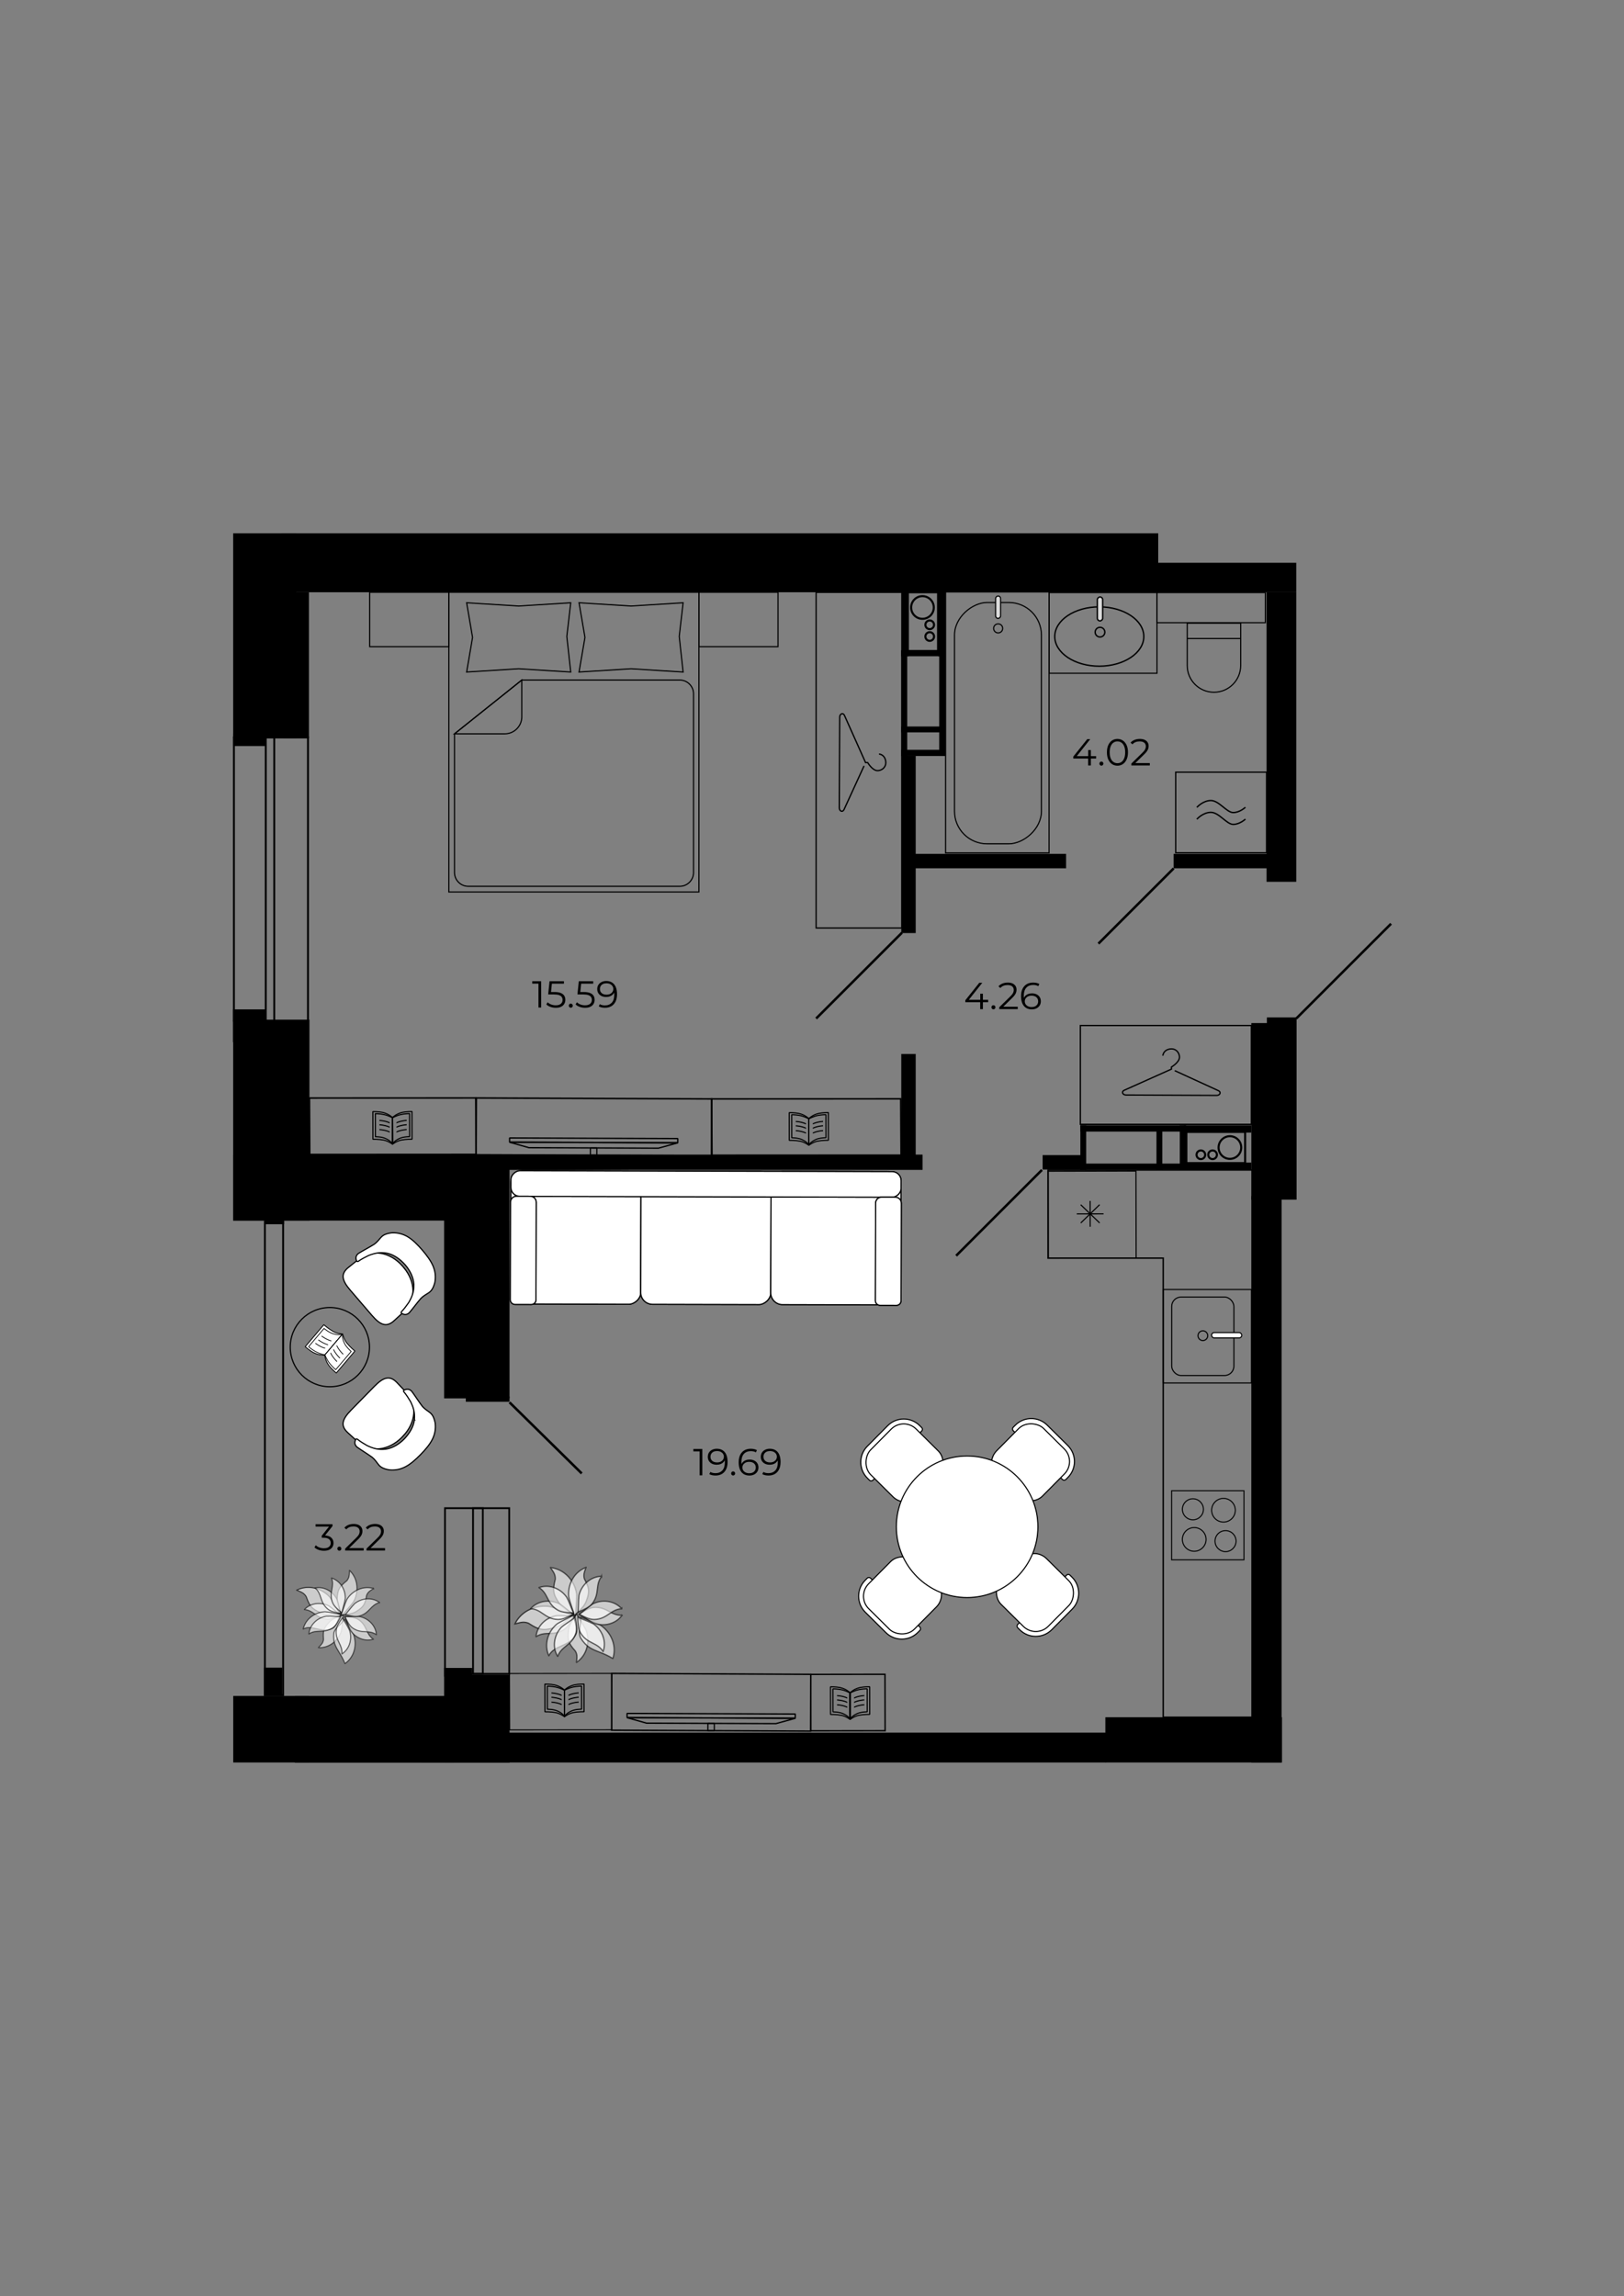 <?xml version="1.0" encoding="UTF-8"?>
<svg xmlns="http://www.w3.org/2000/svg" id="Layer_1" data-name="Layer 1" viewBox="0 0 2834.65 4008.19">
  <rect x="0" y="0" width="2834.65" height="4008.19" fill="#808080" stroke="none"/>
  <defs>
    <style>
      .cls-1 {
        stroke-width: 2.16px;
      }

      .cls-1, .cls-2, .cls-3, .cls-4, .cls-5, .cls-6, .cls-7, .cls-8, .cls-9, .cls-10, .cls-11, .cls-12, .cls-13, .cls-14, .cls-15, .cls-16, .cls-17, .cls-18, .cls-19, .cls-20, .cls-21, .cls-22, .cls-23, .cls-24, .cls-25, .cls-26, .cls-27, .cls-28, .cls-29, .cls-30, .cls-31, .cls-32, .cls-33, .cls-34, .cls-35, .cls-36, .cls-37 {
        stroke: #000;
      }

      .cls-1, .cls-2, .cls-4, .cls-5, .cls-7, .cls-8, .cls-9, .cls-10, .cls-11, .cls-12, .cls-15, .cls-16, .cls-17, .cls-18, .cls-21, .cls-22, .cls-25, .cls-26, .cls-28, .cls-29, .cls-30, .cls-31, .cls-33, .cls-34, .cls-35, .cls-36 {
        stroke-miterlimit: 10;
      }

      .cls-1, .cls-3, .cls-4, .cls-6, .cls-7, .cls-9, .cls-10, .cls-12, .cls-13, .cls-14, .cls-15, .cls-17, .cls-20, .cls-21, .cls-22, .cls-23, .cls-24, .cls-38, .cls-29, .cls-30, .cls-31, .cls-32, .cls-34, .cls-35, .cls-36, .cls-37 {
        fill: none;
      }

      .cls-2, .cls-5, .cls-8, .cls-11, .cls-18, .cls-19, .cls-26, .cls-27, .cls-28, .cls-33 {
        fill: #fff;
      }

      .cls-2, .cls-11 {
        stroke-width: 2.21px;
      }

      .cls-2, .cls-39, .cls-33 {
        opacity: .6;
      }

      .cls-2, .cls-33 {
        isolation: isolate;
      }

      .cls-3 {
        stroke-width: 2.31px;
      }

      .cls-3, .cls-13, .cls-14, .cls-19, .cls-23, .cls-27, .cls-32, .cls-37 {
        stroke-linejoin: bevel;
      }

      .cls-4 {
        stroke-width: 4.29px;
      }

      .cls-5, .cls-37 {
        stroke-width: 2.08px;
      }

      .cls-6 {
        stroke-width: 2.68px;
      }

      .cls-6, .cls-20, .cls-24 {
        stroke-miterlimit: 10;
      }

      .cls-7 {
        stroke-width: 1.77px;
      }

      .cls-8, .cls-15 {
        stroke-width: 1.89px;
      }

      .cls-9 {
        stroke-width: 2.28px;
      }

      .cls-10 {
        stroke-width: 2.41px;
      }

      .cls-12 {
        stroke-width: 1.99px;
      }

      .cls-13 {
        stroke-width: 2.31px;
      }

      .cls-14 {
        stroke-width: 1.96px;
      }

      .cls-16, .cls-25 {
        fill: #dadada;
      }

      .cls-16, .cls-36 {
        stroke-width: 1.98px;
      }

      .cls-17 {
        stroke-width: 4.32px;
      }

      .cls-18 {
        stroke-width: 1.92px;
      }

      .cls-19 {
        stroke-width: 1.51px;
      }

      .cls-20 {
        stroke-width: 2.39px;
      }

      .cls-21 {
        stroke-width: 1.97px;
      }

      .cls-22 {
        stroke-width: 2.18px;
      }

      .cls-23 {
        stroke-width: 2.1px;
      }

      .cls-24 {
        stroke-width: 2.47px;
      }

      .cls-25, .cls-30 {
        stroke-width: 2.41px;
      }

      .cls-26 {
        stroke-width: 2.04px;
      }

      .cls-27 {
        stroke-width: 1.32px;
      }

      .cls-28, .cls-33 {
        stroke-width: 1.87px;
      }

      .cls-29 {
        stroke-width: 1.93px;
      }

      .cls-31 {
        stroke-width: 2.46px;
      }

      .cls-32 {
        stroke-width: 1.7px;
      }

      .cls-34 {
        stroke-width: 2px;
      }

      .cls-35 {
        stroke-width: 3.62px;
      }
    </style>
  </defs>
  <rect x="1929.39" y="2997.83" width="308.29" height="78.99"></rect>
  <rect x="2069.54" y="1900.68" width="308.29" height="78.99" transform="translate(283.51 4163.86) rotate(-90)"></rect>
  <rect x="735.11" y="3024.72" width="1195.12" height="52.11"></rect>
  <rect x="407.11" y="2960.7" width="132.25" height="116.12"></rect>
  <rect x="775.18" y="2923.57" width="114.2" height="153.63"></rect>
  <rect x="775.18" y="2015.62" width="114.2" height="425.56"></rect>
  <rect x="514.52" y="2960.7" width="277.56" height="116.5"></rect>
  <rect x="2184.19" y="2088.05" width="52.85" height="988.77"></rect>
  <rect x="873.95" y="2015.62" width="736.39" height="26.69"></rect>
  <rect x="406.98" y="930.98" width="110.1" height="357.96"></rect>
  <rect x="494.29" y="1033.92" width="44.94" height="255.03"></rect>
  <rect x="491.22" y="930.98" width="1530.42" height="102.93"></rect>
  <rect x="1989.89" y="982.45" width="272.69" height="51.47"></rect>
  <rect x="2210.73" y="1033.92" width="51.85" height="505.46"></rect>
  <rect x="1574.32" y="1490.63" width="286.52" height="25.16"></rect>
  <rect x="2048.52" y="1490.63" width="171.3" height="25.16"></rect>
  <rect x="1819.87" y="2016.52" width="68.11" height="25.16"></rect>
  <rect x="1431.01" y="1461.54" width="309.47" height="25.16" transform="translate(111.63 3059.86) rotate(-90)"></rect>
  <rect x="1495.87" y="1917.26" width="179.75" height="25.16" transform="translate(-344.1 3515.58) rotate(-90)"></rect>
  <g>
    <rect x="2059.28" y="1964.35" width="10.75" height="77.33" transform="translate(4129.31 4006.03) rotate(180)"></rect>
    <rect x="1885.55" y="1964.35" width="184.48" height="11.14" transform="translate(3955.58 3939.84) rotate(180)"></rect>
    <rect x="2018.57" y="1971.14" width="10.24" height="70.54" transform="translate(4047.38 4012.82) rotate(180)"></rect>
    <rect x="1885.55" y="2031.31" width="184.48" height="10.37" transform="translate(3955.58 4072.99) rotate(180)"></rect>
    <rect x="1885.74" y="1964.35" width="10.18" height="77.33" transform="translate(3781.66 4006.03) rotate(180)"></rect>
  </g>
  <g>
    <rect x="1606.45" y="1275.7" width="10.75" height="77.33" transform="translate(297.47 2926.19) rotate(-90)"></rect>
    <rect x="1552.68" y="1221.93" width="184.48" height="11.14" transform="translate(417.43 2872.42) rotate(-90)"></rect>
    <rect x="1603.32" y="1238.13" width="10.24" height="70.54" transform="translate(335.04 2881.83) rotate(-90)"></rect>
    <rect x="1486.11" y="1222.31" width="184.48" height="10.37" transform="translate(350.85 2805.85) rotate(-90)"></rect>
    <rect x="1606.74" y="1101.87" width="10.18" height="77.33" transform="translate(471.29 2752.37) rotate(-90)"></rect>
  </g>
  <g>
    <rect class="cls-35" x="2070.74" y="1976" width="102.61" height="54.54" transform="translate(4244.09 4006.53) rotate(180)"></rect>
    <circle class="cls-35" cx="2116.53" cy="2015.92" r="7.55"></circle>
    <circle class="cls-35" cx="2096.07" cy="2015.92" r="7.55"></circle>
    <circle class="cls-35" cx="2146.77" cy="2003.27" r="19.77"></circle>
  </g>
  <g>
    <rect class="cls-35" x="1558.83" y="1057.95" width="102.61" height="54.54" transform="translate(2695.36 -524.91) rotate(90)"></rect>
    <circle class="cls-35" cx="1622.79" cy="1090.73" r="7.55"></circle>
    <circle class="cls-35" cx="1622.79" cy="1111.19" r="7.55"></circle>
    <circle class="cls-35" cx="1610.13" cy="1060.5" r="19.77"></circle>
  </g>
  <rect x="2066.7" y="1964.35" width="117.48" height="12.86"></rect>
  <rect x="2066.7" y="2029.52" width="117.48" height="12.86"></rect>
  <rect x="1637.39" y="1032.12" width="13.09" height="113.5"></rect>
  <rect x="1573.37" y="1032.12" width="13.09" height="113.5"></rect>
  <rect x="406.98" y="2015.62" width="378.83" height="115.22"></rect>
  <rect x="406.98" y="1780.05" width="133.15" height="350.79"></rect>
  <rect x="406.72" y="1762.11" width="56.08" height="21.76"></rect>
  <rect x="406.98" y="1280.6" width="55.82" height="21.76"></rect>
  <rect x="460.75" y="2911.28" width="32.01" height="49.42"></rect>
  <rect x="462.61" y="2130.84" width="33.22" height="6.33"></rect>
  <rect x="775.18" y="2911.76" width="48.93" height="15.27"></rect>
  <rect x="2211.31" y="1776.15" width="51.87" height="23.04"></rect>
  <g>
    <path d="m409.93,1288.96h126s0,527.1,0,527.1h-126v-527.1m-3.3-3.3v533.7s132.6,0,132.6,0v-533.7s-132.6,0-132.6,0h0Z"></path>
    <path d="m477.03,1288.96v526.52h-11.5v-526.52h11.5m3.3-3.3h-18.11v533.12s18.11,0,18.11,0v-533.12h0Z"></path>
  </g>
  <path d="m492.57,2134.1v823.34h-28.55v-823.34h28.55m3.26-3.26h-35.08v829.86s35.08,0,35.08,0v-829.86h0Z"></path>
  <g>
    <path d="m887.3,2634.41v286.06s-109.02,0-109.02,0v-286.06s109.02,0,109.02,0m3.1-3.1h-115.22s0,292.26,0,292.26h115.22s0-292.26,0-292.26h0Z"></path>
    <path d="m841.18,2634.42v286.04s-13.95,0-13.95,0v-286.04s13.95,0,13.95,0m3.11-3.11h-20.18v292.26s20.18,0,20.18,0v-292.26h0Z"></path>
  </g>
  <line class="cls-17" x1="1015.37" y1="2572.21" x2="889.33" y2="2448.12"></line>
  <line class="cls-4" x1="2428.03" y1="1612.62" x2="2262.58" y2="1778.07"></line>
  <line class="cls-4" x1="1574.32" y1="1628.28" x2="1424.53" y2="1778.07"></line>
  <line class="cls-4" x1="1818.72" y1="2042.37" x2="1668.93" y2="2192.16"></line>
  <rect x="813.08" y="2437.91" width="76.26" height="9.22"></rect>
  <line class="cls-4" x1="2048.65" y1="1515.97" x2="1917.27" y2="1647.35"></line>
  <g>
    <rect class="cls-1" x="1206.47" y="1252.18" width="585.91" height="149.76" transform="translate(2826.49 -172.36) rotate(90)"></rect>
    <path class="cls-9" d="m1508.16,1337.07l-34.96,76.28c-2.4,5.24-8.3,2.9-8.27-3.28l.72-158c.03-6.18,5.95-8.47,8.3-3.2l36.87,82.41,3.7.02s8.13,14,17.19,14.04c6.39.03,14.38-4.67,14.42-13.9.05-10.73-7.57-15.02-11.85-15.04"></path>
  </g>
  <g>
    <rect class="cls-9" x="1885.74" y="1790.29" width="298.45" height="172.45"></rect>
    <path class="cls-9" d="m2050.49,1869.08l76.28,34.96c5.24,2.4,2.9,8.3-3.28,8.27l-158-.72c-6.18-.03-8.47-5.95-3.2-8.3l82.41-36.87.02-3.7s14-8.13,14.04-17.19c.03-6.39-4.67-14.38-13.9-14.42-10.73-.05-15.02,7.57-15.04,11.85"></path>
  </g>
  <g>
    <g>
      <path class="cls-18" d="m1772.06,2488.11l-3.62,3.65c-1.59,1.6-1.58,4.19.02,5.78l86.11,85.37c1.6,1.59,4.19,1.58,5.78-.02l3.62-3.65c15.34-15.47,15.23-40.45-.24-55.8l-35.88-35.57c-15.48-15.34-40.46-15.24-55.8.24Z"></path>
      <rect class="cls-18" x="1740.72" y="2496.85" width="116.08" height="112.47" rx="30.73" ry="30.73" transform="translate(-1280.72 2032.9) rotate(-45.25)"></rect>
    </g>
    <g>
      <path class="cls-18" d="m1602.05,2849.84l3.62-3.65c1.59-1.6,1.58-4.19-.02-5.78l-86.11-85.37c-1.6-1.59-4.19-1.58-5.78.02l-3.62,3.65c-15.34,15.47-15.23,40.45.24,55.8l35.88,35.57c15.48,15.34,40.46,15.24,55.8-.24Z"></path>
      <rect class="cls-18" x="1517.3" y="2728.62" width="116.08" height="112.47" rx="30.73" ry="30.73" transform="translate(4662.11 3626.89) rotate(134.75)"></rect>
    </g>
    <g>
      <path class="cls-18" d="m1871.18,2753.33l-3.65-3.62c-1.6-1.59-4.19-1.58-5.78.02l-85.37,86.11c-1.59,1.6-1.58,4.19.02,5.78l3.65,3.62c15.47,15.34,40.45,15.23,55.8-.24l35.57-35.88c15.34-15.48,15.24-40.46-.24-55.8Z"></path>
      <rect class="cls-18" x="1748.16" y="2723.8" width="116.08" height="112.47" rx="30.73" ry="30.73" transform="translate(2480.9 -465.84) rotate(44.75)"></rect>
    </g>
    <g>
      <path class="cls-18" d="m1514.1,2580.57l3.65,3.62c1.6,1.59,4.19,1.58,5.78-.02l85.37-86.11c1.59-1.6,1.58-4.19-.02-5.78l-3.65-3.62c-15.47-15.34-40.45-15.23-55.8.24l-35.57,35.88c-15.34,15.48-15.24,40.46.24,55.8Z"></path>
      <rect class="cls-18" x="1521.04" y="2497.63" width="116.08" height="112.47" rx="30.73" ry="30.73" transform="translate(902.34 5479.22) rotate(-135.25)"></rect>
    </g>
    <circle class="cls-18" cx="1688.08" cy="2665.34" r="123.56"></circle>
  </g>
  <g>
    <rect class="cls-34" x="645.33" y="1033.92" width="138.09" height="94.98" transform="translate(1428.74 2162.81) rotate(-180)"></rect>
    <rect class="cls-34" x="1219.9" y="1033.92" width="138.09" height="94.98" transform="translate(2577.89 2162.82) rotate(-180)"></rect>
    <g>
      <rect class="cls-34" x="783.42" y="1033.92" width="436.49" height="523.26" transform="translate(2003.31 2591.1) rotate(-180)"></rect>
      <path class="cls-34" d="m910.78,1187.18h275.71c13.28,0,24.05,10.77,24.05,24.05v311.95c0,13.28-10.77,24.05-24.05,24.05h-369.13c-13.28,0-24.05-10.77-24.05-24.05v-242.1s117.46-93.9,117.46-93.9Z"></path>
      <polygon class="cls-34" points="814.5 1052.28 905.34 1057.94 996.18 1052.28 989.38 1111.1 996.18 1173.19 905.34 1167.48 814.5 1173.19 824.84 1112.73 814.5 1052.28"></polygon>
      <polygon class="cls-34" points="1010.69 1052.28 1101.53 1057.94 1192.37 1052.28 1185.57 1111.1 1192.37 1173.19 1101.53 1167.48 1010.69 1173.19 1021.03 1112.73 1010.69 1052.28"></polygon>
      <path class="cls-34" d="m910.78,1187.18l-117.46,93.9h87.7c16.44,0,29.76-13.33,29.76-29.76v-64.14Z"></path>
    </g>
  </g>
  <g>
    <circle class="cls-36" cx="1742.25" cy="1096.99" r="7.93"></circle>
    <rect class="cls-36" x="1513" y="1170.88" width="455.55" height="180.6" transform="translate(479.59 3001.95) rotate(-90)"></rect>
    <rect class="cls-36" x="1531.3" y="1186.6" width="421.25" height="151.72" rx="56.84" ry="56.84" transform="translate(479.45 3004.38) rotate(-90)"></rect>
    <rect class="cls-16" x="1722.66" y="1055.66" width="39.01" height="8.71" rx="4.35" ry="4.35" transform="translate(682.15 2802.18) rotate(-90)"></rect>
  </g>
  <g>
    <ellipse class="cls-30" cx="1918.77" cy="1111.21" rx="77.72" ry="51.78"></ellipse>
    <circle class="cls-30" cx="1920.03" cy="1103.58" r="8.46"></circle>
    <rect class="cls-25" x="1899.21" y="1058.41" width="41.64" height="9.29" rx="4.65" ry="4.65" transform="translate(856.99 2983.09) rotate(-90)"></rect>
    <rect class="cls-21" x="1854.91" y="1010.68" width="140.78" height="188.45" transform="translate(820.4 3030.2) rotate(-90)"></rect>
  </g>
  <g>
    <path class="cls-12" d="m2118.91,1087.91h0c25.75,0,46.65,20.9,46.65,46.65v73.95h-93.3v-73.95c0-25.75,20.9-46.65,46.65-46.65Z" transform="translate(4237.82 2296.43) rotate(180)"></path>
    <line class="cls-12" x1="2165.56" y1="1114.75" x2="2072.26" y2="1114.75"></line>
    <rect class="cls-12" x="2019.53" y="1034.51" width="189.09" height="52.57" transform="translate(4228.15 2121.57) rotate(180)"></rect>
  </g>
  <g>
    <g>
      <path class="cls-10" d="m2089.08,1430.14s10.48-11.99,24.56-11.99c14.08,0,27.45,21.02,38.94,21.02,11.49,0,21.22-9.21,21.22-9.21"></path>
      <path class="cls-10" d="m2089.08,1409.49s10.48-11.99,24.56-11.99c14.08,0,27.45,21.02,38.94,21.02,11.49,0,21.22-9.21,21.22-9.21"></path>
    </g>
    <rect class="cls-22" x="2052.15" y="1347.99" width="158.59" height="140.67"></rect>
  </g>
  <g>
    <rect class="cls-29" x="1830.22" y="2043.68" width="151.88" height="153.31" transform="translate(-210.09 4031.03) rotate(-90.12)"></rect>
    <g>
      <line class="cls-29" x1="1879.53" y1="2119.09" x2="1926.22" y2="2118.99"></line>
      <line class="cls-29" x1="1902.92" y1="2141.58" x2="1902.83" y2="2096.49"></line>
      <line class="cls-29" x1="1886.4" y1="2135.01" x2="1919.35" y2="2103.06"></line>
      <line class="cls-29" x1="1886.34" y1="2103.13" x2="1919.41" y2="2134.94"></line>
    </g>
  </g>
  <g>
    <rect class="cls-7" x="2045.01" y="2602.46" width="126.32" height="120.55" transform="translate(4216.34 5325.47) rotate(-180)"></rect>
    <circle class="cls-7" cx="2139.15" cy="2690.38" r="18.35"></circle>
    <circle class="cls-7" cx="2082.19" cy="2634.83" r="18.35"></circle>
    <circle class="cls-7" cx="2135.56" cy="2636.46" r="20.68"></circle>
    <circle class="cls-7" cx="2084.48" cy="2687.39" r="20.68"></circle>
  </g>
  <g>
    <circle class="cls-15" cx="2099.55" cy="2331.75" r="8.48"></circle>
    <rect class="cls-15" x="2045.14" y="2264.33" width="108.61" height="136.91" rx="16.32" ry="16.32"></rect>
    <rect class="cls-8" x="2114.84" y="2326.34" width="52.58" height="9.31" rx="4.55" ry="4.55"></rect>
    <rect class="cls-15" x="2030.34" y="2251.12" width="153.97" height="163.22"></rect>
  </g>
  <polygon class="cls-31" points="1829.34 2042.5 1829.34 2196.33 2030.34 2196.33 2030.34 2997.83 2186 2997.83 2186 2196.33 2186 2042.5 1829.34 2042.5"></polygon>
  <g>
    <g>
      <rect class="cls-26" x="888.8" y="2046.81" width="232.65" height="226.97" rx="20.63" ry="20.63" transform="translate(-1157.62 3160.14) rotate(-89.86)"></rect>
      <rect class="cls-26" x="888.8" y="2046.81" width="232.65" height="226.97" rx="20.63" ry="20.63" transform="translate(-1157.62 3160.14) rotate(-89.86)"></rect>
    </g>
    <g>
      <rect class="cls-26" x="1115.78" y="2047.38" width="232.65" height="226.97" rx="20.63" ry="20.63" transform="translate(-931.77 3387.68) rotate(-89.86)"></rect>
      <rect class="cls-26" x="1115.78" y="2047.38" width="232.65" height="226.97" rx="20.63" ry="20.63" transform="translate(-931.77 3387.68) rotate(-89.86)"></rect>
    </g>
    <g>
      <rect class="cls-26" x="1342.75" y="2047.95" width="232.65" height="226.97" rx="20.63" ry="20.63" transform="translate(-705.92 3615.21) rotate(-89.86)"></rect>
      <rect class="cls-26" x="1342.75" y="2047.95" width="232.65" height="226.97" rx="20.63" ry="20.63" transform="translate(-705.92 3615.21) rotate(-89.86)"></rect>
    </g>
    <g>
      <rect class="cls-26" x="1209.97" y="1726.46" width="44.74" height="680.92" rx="15.67" ry="15.67" transform="translate(-837.59 3294.21) rotate(-89.86)"></rect>
      <rect class="cls-26" x="1209.97" y="1726.46" width="44.74" height="680.92" rx="15.67" ry="15.67" transform="translate(-837.59 3294.21) rotate(-89.86)"></rect>
    </g>
    <g>
      <path class="cls-26" d="m935.92,2098.84l-.42,170.18c0,4.56-3.71,8.24-8.27,8.23l-28.25-.07c-4.56,0-8.24-3.71-8.23-8.27l.42-170.18c.01-5.74,4.67-10.39,10.42-10.37l23.95.06c5.74.01,10.39,4.67,10.37,10.42h.01Z"></path>
      <path class="cls-26" d="m935.92,2098.84l-.42,170.18c0,4.56-3.71,8.24-8.27,8.23l-28.25-.07c-4.56,0-8.24-3.71-8.23-8.27l.42-170.18c.01-5.74,4.67-10.39,10.42-10.37l23.95.06c5.74.01,10.39,4.67,10.37,10.42h.01Z"></path>
    </g>
    <g>
      <path class="cls-26" d="m1573.17,2100.43l-.42,170.18c0,4.56-3.71,8.24-8.27,8.23l-28.25-.07c-4.56,0-8.24-3.71-8.23-8.27l.42-170.18c.01-5.74,4.67-10.39,10.42-10.37l23.95.06c5.74.01,10.39,4.67,10.37,10.42h.01Z"></path>
      <path class="cls-26" d="m1573.17,2100.43l-.42,170.18c0,4.56-3.71,8.24-8.27,8.23l-28.25-.07c-4.56,0-8.24-3.71-8.23-8.27l.42-170.18c.01-5.74,4.67-10.39,10.42-10.37l23.95.06c5.74.01,10.39,4.67,10.37,10.42h.01Z"></path>
    </g>
  </g>
  <g>
    <polygon class="cls-24" points="1067.84 2921.3 1415.14 2922.94 1414.86 3022.08 1067.55 3020.44 1067.84 2921.3"></polygon>
    <g>
      <g>
        <g>
          <rect class="cls-38" x="1237.66" y="2848.58" width="7.36" height="293.51" transform="translate(-1758.52 4225.7) rotate(-89.79)"></rect>
          <rect class="cls-13" x="1237.66" y="2848.58" width="7.36" height="293.51" transform="translate(-1758.52 4225.7) rotate(-89.79)"></rect>
        </g>
        <g>
          <polygon class="cls-38" points="1354.37 3008.98 1128.53 3008.17 1094.62 2998.62 1388.12 2999.68 1354.37 3008.98"></polygon>
          <polygon class="cls-3" points="1354.37 3008.98 1128.53 3008.17 1094.62 2998.62 1388.12 2999.68 1354.37 3008.98"></polygon>
        </g>
      </g>
      <rect class="cls-23" x="1234.82" y="3009.35" width="12.74" height="11.26" transform="translate(-1778.32 4245.12) rotate(-89.79)"></rect>
    </g>
  </g>
  <polygon class="cls-32" points="889.33 2921.46 1067.5 2921.3 1067.82 3019.82 889.65 3019.98 889.33 2921.46"></polygon>
  <g>
    <line class="cls-14" x1="985.22" y1="2950.34" x2="985.3" y2="2996.91"></line>
    <path class="cls-14" d="m985.32,2996.91s7.36-5.69,15.45-7.21c8.73-1.64,18.72-1.48,18.72-1.48l-.08-48.35s-9.93-.08-17.1,1.52c-10.31,2.31-17.07,8.96-17.07,8.96l.08,46.57h0Z"></path>
    <line class="cls-14" x1="985.23" y1="2952.72" x2="985.31" y2="2996.91"></line>
    <path class="cls-14" d="m985.3,2996.91s1.81-5.31,12.29-10.06c7.07-3.2,17.57-3.12,17.57-3.12l-.07-40.26s-8.27.11-14.53,1.51c-9,2.01-15.32,5.89-15.32,5.89l.07,46.05h-.01Z"></path>
    <line class="cls-14" x1="985.24" y1="2950.34" x2="985.32" y2="2996.91"></line>
    <path class="cls-14" d="m985.3,2996.91s-7.38-5.66-15.47-7.16c-8.74-1.61-18.73-1.41-18.73-1.41l-.08-48.35s9.93-.13,17.1,1.45c10.31,2.27,17.11,8.9,17.11,8.9l.08,46.57h0Z"></path>
    <line class="cls-14" x1="985.24" y1="2952.72" x2="985.32" y2="2996.91"></line>
    <path class="cls-14" d="m985.32,2996.91s-1.83-5.31-12.32-10.02c-7.08-3.17-17.58-3.05-17.58-3.05l-.07-40.26s8.27.07,14.53,1.45c9.01,1.98,15.35,5.83,15.35,5.83l.1,46.05h.01Z"></path>
    <path class="cls-14" d="m980.37,2967.18c-.17,0-3.04-1.59-8.06-2.75-5.48-1.27-9.61-1.45-9.8-1.45"></path>
    <path class="cls-14" d="m980.35,2959.59c-.17,0-3.04-1.59-8.06-2.75-5.48-1.27-9.61-1.45-9.8-1.45"></path>
    <path class="cls-14" d="m980.38,2975.67c-.17,0-3.04-1.59-8.06-2.75-5.48-1.27-9.61-1.45-9.8-1.45"></path>
    <path class="cls-14" d="m992.24,2967.16c.17,0,3.03-1.6,8.05-2.78,5.48-1.29,9.61-1.48,9.8-1.48"></path>
    <path class="cls-14" d="m992.23,2959.57c.17,0,3.03-1.6,8.05-2.78,5.48-1.29,9.61-1.48,9.8-1.48"></path>
    <path class="cls-14" d="m992.25,2975.64c.17,0,3.03-1.6,8.05-2.78,5.48-1.29,9.61-1.48,9.8-1.48"></path>
  </g>
  <polygon class="cls-20" points="1415.14 2923.01 1544.72 2922.84 1544.95 3021.36 1415.38 3021.53 1415.14 2923.01"></polygon>
  <g>
    <line class="cls-14" x1="1483.76" y1="2955.03" x2="1483.85" y2="3001.59"></line>
    <path class="cls-14" d="m1483.87,3001.59s7.36-5.69,15.45-7.21c8.73-1.64,18.72-1.48,18.72-1.48l-.08-48.35s-9.93-.08-17.1,1.52c-10.31,2.31-17.07,8.96-17.07,8.96l.08,46.57h0Z"></path>
    <line class="cls-14" x1="1483.77" y1="2957.4" x2="1483.86" y2="3001.59"></line>
    <path class="cls-14" d="m1483.85,3001.59s1.81-5.31,12.29-10.06c7.07-3.2,17.57-3.12,17.57-3.12l-.07-40.26s-8.27.11-14.53,1.51c-9,2.01-15.32,5.89-15.32,5.89l.07,46.05h-.01Z"></path>
    <line class="cls-14" x1="1483.78" y1="2955.03" x2="1483.87" y2="3001.59"></line>
    <path class="cls-14" d="m1483.85,3001.59s-7.38-5.66-15.47-7.16c-8.74-1.61-18.73-1.41-18.73-1.41l-.08-48.35s9.93-.13,17.1,1.45c10.31,2.27,17.11,8.9,17.11,8.9l.08,46.57h0Z"></path>
    <line class="cls-14" x1="1483.78" y1="2957.4" x2="1483.87" y2="3001.59"></line>
    <path class="cls-14" d="m1483.87,3001.59s-1.83-5.31-12.32-10.02c-7.08-3.17-17.58-3.05-17.58-3.05l-.07-40.26s8.27.07,14.53,1.45c9.01,1.98,15.35,5.83,15.35,5.83l.1,46.05h.01Z"></path>
    <path class="cls-14" d="m1478.91,2971.87c-.17,0-3.04-1.59-8.06-2.75-5.48-1.27-9.61-1.45-9.8-1.45"></path>
    <path class="cls-14" d="m1478.89,2964.28c-.17,0-3.04-1.59-8.06-2.75-5.48-1.27-9.61-1.45-9.8-1.45"></path>
    <path class="cls-14" d="m1478.93,2980.35c-.17,0-3.04-1.59-8.06-2.75-5.48-1.27-9.61-1.45-9.8-1.45"></path>
    <path class="cls-14" d="m1490.78,2971.85c.17,0,3.03-1.6,8.05-2.78,5.48-1.29,9.61-1.48,9.8-1.48"></path>
    <path class="cls-14" d="m1490.77,2964.26c.17,0,3.03-1.6,8.05-2.78,5.48-1.29,9.61-1.48,9.8-1.48"></path>
    <path class="cls-14" d="m1490.79,2980.33c.17,0,3.03-1.6,8.05-2.78,5.48-1.29,9.61-1.48,9.8-1.48"></path>
  </g>
  <g>
    <rect class="cls-6" x="987" y="1761.71" width="99.14" height="410.82" transform="translate(-934.66 2995.84) rotate(-89.77)"></rect>
    <g>
      <g>
        <g>
          <rect class="cls-38" x="1032.57" y="1844.01" width="7.36" height="293.51" transform="translate(-958.29 3019.71) rotate(-89.79)"></rect>
          <rect class="cls-13" x="1032.57" y="1844.01" width="7.36" height="293.51" transform="translate(-958.29 3019.71) rotate(-89.79)"></rect>
        </g>
        <g>
          <polygon class="cls-38" points="1149.29 2004.41 923.44 2003.6 889.53 1994.04 1183.03 1995.1 1149.29 2004.41"></polygon>
          <polygon class="cls-3" points="1149.29 2004.41 923.44 2003.6 889.53 1994.04 1183.03 1995.1 1149.29 2004.41"></polygon>
        </g>
      </g>
      <rect class="cls-23" x="1029.74" y="2004.78" width="12.74" height="11.26" transform="translate(-978.08 3039.14) rotate(-89.79)"></rect>
    </g>
  </g>
  <polygon class="cls-6" points="540.13 1916.89 830.48 1916.72 831 2015.24 540.65 2015.41 540.13 1916.89"></polygon>
  <g>
    <line class="cls-14" x1="685.01" y1="1950.89" x2="685.1" y2="1997.46"></line>
    <path class="cls-14" d="m685.12,1997.46s7.36-5.69,15.45-7.21c8.73-1.64,18.72-1.48,18.72-1.48l-.08-48.35s-9.93-.08-17.1,1.52c-10.31,2.31-17.07,8.96-17.07,8.96l.08,46.57h0Z"></path>
    <line class="cls-14" x1="685.02" y1="1953.27" x2="685.11" y2="1997.46"></line>
    <path class="cls-14" d="m685.1,1997.46s1.81-5.31,12.29-10.06c7.07-3.2,17.57-3.12,17.57-3.12l-.07-40.26s-8.27.11-14.53,1.51c-9,2.01-15.32,5.89-15.32,5.89l.07,46.05h-.01Z"></path>
    <line class="cls-14" x1="685.03" y1="1950.89" x2="685.12" y2="1997.46"></line>
    <path class="cls-14" d="m685.1,1997.46s-7.38-5.66-15.47-7.16c-8.74-1.61-18.73-1.41-18.73-1.41l-.08-48.35s9.93-.13,17.1,1.45c10.31,2.27,17.11,8.9,17.11,8.9l.08,46.57h0Z"></path>
    <line class="cls-14" x1="685.03" y1="1953.27" x2="685.12" y2="1997.46"></line>
    <path class="cls-14" d="m685.12,1997.46s-1.83-5.31-12.32-10.02c-7.08-3.17-17.58-3.05-17.58-3.05l-.07-40.26s8.27.07,14.53,1.45c9.01,1.98,15.35,5.83,15.35,5.83l.1,46.05h.01Z"></path>
    <path class="cls-14" d="m680.16,1967.73c-.17,0-3.04-1.59-8.06-2.75-5.48-1.27-9.61-1.45-9.8-1.45"></path>
    <path class="cls-14" d="m680.14,1960.14c-.17,0-3.04-1.59-8.06-2.75-5.48-1.27-9.61-1.45-9.8-1.45"></path>
    <path class="cls-14" d="m680.18,1976.22c-.17,0-3.04-1.59-8.06-2.75-5.48-1.27-9.61-1.45-9.8-1.45"></path>
    <path class="cls-14" d="m692.03,1967.71c.17,0,3.03-1.6,8.05-2.78,5.48-1.29,9.61-1.48,9.8-1.48"></path>
    <path class="cls-14" d="m692.02,1960.12c.17,0,3.03-1.6,8.05-2.78,5.48-1.29,9.61-1.48,9.8-1.48"></path>
    <path class="cls-14" d="m692.04,1976.2c.17,0,3.03-1.6,8.05-2.78,5.48-1.29,9.61-1.48,9.8-1.48"></path>
  </g>
  <polygon class="cls-6" points="1242.15 1918.43 1572.2 1918.26 1572.79 2016.78 1242.74 2016.95 1242.15 1918.43"></polygon>
  <g>
    <line class="cls-14" x1="1411.74" y1="1952.74" x2="1411.82" y2="1999.3"></line>
    <path class="cls-14" d="m1411.84,1999.3s7.36-5.69,15.45-7.21c8.73-1.64,18.72-1.48,18.72-1.48l-.08-48.35s-9.93-.08-17.1,1.52c-10.31,2.31-17.07,8.96-17.07,8.96l.08,46.57h0Z"></path>
    <line class="cls-14" x1="1411.75" y1="1955.11" x2="1411.83" y2="1999.3"></line>
    <path class="cls-14" d="m1411.82,1999.3s1.81-5.31,12.29-10.06c7.07-3.2,17.57-3.12,17.57-3.12l-.07-40.26s-8.27.11-14.53,1.51c-9,2.01-15.32,5.89-15.32,5.89l.07,46.05h-.01Z"></path>
    <line class="cls-14" x1="1411.76" y1="1952.74" x2="1411.84" y2="1999.3"></line>
    <path class="cls-14" d="m1411.82,1999.3s-7.38-5.66-15.47-7.16c-8.74-1.61-18.73-1.41-18.73-1.41l-.08-48.35s9.93-.13,17.1,1.45c10.31,2.27,17.11,8.9,17.11,8.9l.08,46.57h0Z"></path>
    <line class="cls-14" x1="1411.76" y1="1955.11" x2="1411.84" y2="1999.3"></line>
    <path class="cls-14" d="m1411.84,1999.3s-1.83-5.31-12.32-10.02c-7.08-3.17-17.58-3.05-17.58-3.05l-.07-40.26s8.27.07,14.53,1.45c9.01,1.98,15.35,5.83,15.35,5.83l.1,46.05h.01Z"></path>
    <path class="cls-14" d="m1406.89,1969.58c-.17,0-3.04-1.59-8.06-2.75-5.48-1.27-9.61-1.45-9.8-1.45"></path>
    <path class="cls-14" d="m1406.87,1961.98c-.17,0-3.04-1.59-8.06-2.75-5.48-1.27-9.61-1.45-9.8-1.45"></path>
    <path class="cls-14" d="m1406.9,1978.06c-.17,0-3.04-1.59-8.06-2.75-5.48-1.27-9.61-1.45-9.8-1.45"></path>
    <path class="cls-14" d="m1418.76,1969.56c.17,0,3.03-1.6,8.05-2.78,5.48-1.29,9.61-1.48,9.8-1.48"></path>
    <path class="cls-14" d="m1418.75,1961.96c.17,0,3.03-1.6,8.05-2.78,5.48-1.29,9.61-1.48,9.8-1.48"></path>
    <path class="cls-14" d="m1418.77,1978.04c.17,0,3.03-1.6,8.05-2.78,5.48-1.29,9.61-1.48,9.8-1.48"></path>
  </g>
  <g id="g60820-2">
    <g>
      <g id="path60792-2" class="cls-39">
        <path class="cls-28" d="m517.78,2776.02c1.24.56,2.44,1.06,3.61,1.53,5.01,2.05,9.35,3.82,13,9.69,3.86,10.83,6.3,14.84,9.21,18.08,3.76,4.2,8.95,7.31,17.93,10.75,8.55,3.32,18.92,2.35,28.95,1.41.96-.09,1.93-.18,2.89-.26-2.7-4.14-5.17-8.51-7.57-12.73-3.09-5.45-6.29-11.08-9.99-16.3-6.82-7.68-16.16-13.25-26.27-15.69-10.97-2.64-21.95-1.43-31.75,3.51h0Z"></path>
      </g>
      <g id="path60794-2">
        <path class="cls-33" d="m595.8,2847.49c-2.57,8.13-7.75,15.52-14.59,20.78-7.44,5.73-16.2,8.52-25.32,8.09h-.01s-.03-.01-.03-.04c0-.01,0-.03.01-.04.76-.86,1.53-1.67,2.27-2.45,3.09-3.23,5.76-6.02,6.54-11.67-.74-9.39-.27-13.26.81-16.68l.04-.1c1.43-4.47,4.31-8.58,9.94-14.21,5.35-5.41,13.53-8.18,21.44-10.87.79-.26,1.56-.53,2.34-.8.01,0,.03,0,.04.01.01,0,.02.03.02.04-.64,4.06-1.04,8.22-1.43,12.24-.5,5.16-1.01,10.49-2.05,15.7h-.01Z"></path>
      </g>
      <g id="path60796-2">
        <path class="cls-33" d="m620.96,2787.38c-.94,3-2.19,5.89-3.71,8.61-3.43,4.82-7.37,9.32-11.18,13.66-2.97,3.38-6.03,6.88-8.83,10.51,0,.01-.03.02-.04.02-.02,0-.03-.01-.04-.02-.38-.82-.76-1.66-1.14-2.5-3.87-8.47-7.86-17.22-7.56-25.7.27-8.87,1.41-14.35,3.93-18.93,2.58-4.66,6.71-8.49,12.98-13.53,3.98-4.94,4.2-9.23,4.47-14.22.06-1.2.13-2.42.25-3.71v-.03s.06-.02.08,0c7.33,7.07,11.76,16.32,12.8,26.72.63,6.43-.07,12.98-2,19.11h0Z"></path>
      </g>
      <g id="path60798-2">
        <path class="cls-33" d="m651.99,2773.16v.03c-.97.68-1.93,1.3-2.85,1.89-3.84,2.47-7.16,4.61-9.28,10.03-1.53,9.6-2.94,13.31-4.86,16.46-2.48,4.09-6.33,7.48-13.27,11.73-6.61,4.09-15.39,4.89-23.87,5.67-.84.07-1.68.16-2.52.23h-.04s-.01-.04,0-.06c1.61-3.88,2.99-7.91,4.34-11.8,1.73-5.01,3.52-10.19,5.79-15.1,4.5-7.47,11.41-13.56,19.45-17.15,8.76-3.91,18.12-4.59,27.08-1.98.02,0,.03.01.03.03v.02s0,0,0,0Z"></path>
      </g>
      <g id="path60800-2">
        <path class="cls-33" d="m593.81,2819.4s0,.02-.02.03c-.65.31-1.32.61-1.97.92-6.67,3.14-13.59,6.39-20.31,6.24-10.26-.52-16.22-4.74-21.97-8.82-5.28-3.73-10.26-7.26-18.16-7.87h-.01s-.03-.04-.04-.06v-.03c5.55-5.88,12.84-9.47,21.09-10.39,7.58-.84,15.4.67,22.03,4.28,3.85,2.67,7.45,5.76,10.94,8.74,2.72,2.32,5.52,4.72,8.41,6.9.02,0,.02.03.02.04h0v.02Z"></path>
      </g>
      <g id="path60802-2">
        <path class="cls-33" d="m594.98,2818.11h0c-1.91,2.73-3.41,6.4-4.86,9.95-2.39,5.87-4.88,11.95-9.38,14.41-10.18,5.21-19.17,3.09-27.87,1.06-7.99-1.87-15.53-3.65-23.54.19-.01,0-.02,0-.04,0-.01,0-.03-.02-.02-.03v-.02c2.08-8.77,7.12-16.31,14.59-21.79,6.86-5.04,15.27-7.93,23.67-8.15,5.22.44,10.41,1.41,15.45,2.36,3.91.73,7.96,1.49,11.99,1.99.02,0,.03.01.04.02,0,0,0,.02,0,.03h-.02Z"></path>
      </g>
      <g id="path60804-2">
        <path class="cls-33" d="m617.77,2882.82c-2.78,8.81-8.15,16.18-15.6,21.41,0,.01-.03.01-.04,0s-.03-.01-.03-.03c-3.27-8.26-6.97-14.35-10.23-19.72-6-9.87-10.74-17.65-9.28-33.01.68-5.57,5.84-10.54,10.83-15.35,3.02-2.91,6.14-5.91,8.13-8.95,0-.02.03-.02.04-.02h.04c2.13,3.9,4.53,7.7,6.86,11.38,2.99,4.73,6.07,9.62,8.62,14.72,3.18,8.63,3.64,18.34,1.3,27.34-.19.74-.41,1.49-.64,2.21h0Z"></path>
      </g>
      <g id="path60806-2">
        <path class="cls-33" d="m651.59,2861.59s-.01.03-.03.03c-7.74,2.32-15.84,1.8-23.45-1.54-6.99-3.06-13.01-8.28-16.94-14.72-1.99-4.24-3.58-8.71-5.1-13.04-1.19-3.37-2.41-6.84-3.83-10.19,0-.01,0-.03.01-.04,0-.02.03-.02.04-.02.72.07,1.44.12,2.17.18,7.35.62,14.96,1.26,20.72,4.76,8.62,5.57,11.68,12.2,14.63,18.63,2.69,5.87,5.25,11.42,11.8,15.9.02,0,.02.03.02.05h-.02Z"></path>
      </g>
      <g id="path60808-2">
        <path class="cls-33" d="m657.02,2853.62s0,.02-.02.03-.04,0-.05,0c-6.58-4.45-12.66-4.77-19.12-5.12-7.05-.38-14.34-.78-22.69-6.74-5.37-4.05-8.76-10.89-12.04-17.51-.32-.66-.65-1.31-.97-1.95,0-.01,0-.04,0-.04s.03-.02.04-.02c3.63.08,7.32-.05,10.89-.19,4.58-.17,9.32-.35,13.99-.06,7.44,1.3,14.51,4.97,19.93,10.33,5.9,5.85,9.37,13.18,10.06,21.24v.02s-.01.01-.01.01Z"></path>
      </g>
      <g id="path60810-2">
        <path class="cls-33" d="m662.47,2797.57s-.01.03-.03.03c-7.66,2.06-11.9,6.46-16.39,11.11-4.9,5.09-9.97,10.34-19.95,12.76-6.58,1.4-13.97-.5-21.12-2.35-.71-.19-1.41-.36-2.11-.54-.02,0-.03-.01-.03-.03,0-.01,0-.03.01-.04,2.44-2.69,4.75-5.57,6.98-8.35,2.86-3.57,5.83-7.27,9.12-10.62,5.85-4.77,13.25-7.72,20.86-8.3,8.27-.63,16.1,1.54,22.64,6.29.02,0,.02.03.02.05h0Z"></path>
      </g>
      <g id="path60812-2">
        <path class="cls-33" d="m594.84,2816.71v.02s-.03.01-.06.02c-.7-.14-1.42-.27-2.13-.42-7.25-1.41-14.74-2.87-20.08-6.97-7.97-6.47-10.28-13.41-12.52-20.1-2.05-6.12-3.99-11.91-10.01-17.08h-.01s0-.04,0-.05c0-.01.01-.03.03-.02,7.94-1.48,15.95-.06,23.15,4.07,6.62,3.8,12.03,9.65,15.25,16.46,1.53,4.44,2.61,9.05,3.66,13.51.82,3.47,1.67,7.06,2.71,10.54v.03s0-.02,0-.02Z"></path>
      </g>
      <g id="path60814-2">
        <path class="cls-33" d="m596.67,2815.35s-.01.03-.03.03c-.01,0-.03,0-.04-.01-.55-.46-1.12-.92-1.67-1.39-5.69-4.71-11.56-9.57-14.29-15.72-3.9-9.49-2.62-16.69-1.38-23.64,1.14-6.35,2.2-12.37-.62-19.78,0-.01,0-.03.02-.05,0-.02.03-.02.05-.02,7.68,2.51,14.04,7.57,18.38,14.64,3.99,6.5,5.95,14.23,5.51,21.76-.78,4.62-2.04,9.19-3.25,13.62-.95,3.44-1.92,7-2.67,10.55h-.01Z"></path>
      </g>
      <g id="path60816-2">
        <path class="cls-33" d="m610.33,2869.32c-2.38,7.53-7.02,13.76-13.46,18.05-.01,0-.04,0-.06,0s-.02-.03-.02-.04c.73-7.9-1.93-13.4-4.73-19.22-3.07-6.36-6.24-12.94-5.04-23.13.97-6.66,5.33-12.94,9.55-19.01.41-.6.82-1.18,1.22-1.76,0-.02.03-.02.04-.02.02,0,.03.01.04.02,1.68,3.22,3.57,6.39,5.41,9.45,2.36,3.93,4.79,7.99,6.8,12.24,2.45,7.14,2.64,15.1.55,22.45-.09.33-.2.67-.3,1h0Z"></path>
      </g>
      <g id="path60818-2">
        <path class="cls-33" d="m594.62,2822.24h0c-.33.64-.67,1.28-1.01,1.94-3.41,6.55-6.94,13.3-12.39,17.25-8.48,5.8-15.78,6.04-22.83,6.29-6.46.22-12.56.43-19.22,4.74,0,.01-.03.01-.04,0-.02,0-.04-.02-.04-.06.84-8.04,4.47-15.31,10.49-21.03,5.53-5.26,12.67-8.79,20.12-9.93,4.69-.2,9.42.07,14,.33,3.56.21,7.24.42,10.88.4h.04s.01.04,0,.05l-.02.02Z"></path>
      </g>
    </g>
  </g>
  <g id="g60820-2-2" data-name="g60820-2">
    <g>
      <g id="path60792-2-2" data-name="path60792-2" class="cls-39">
        <path class="cls-11" d="m898.63,2835.04c1.57-.36,3.06-.75,4.5-1.14,6.19-1.66,11.54-3.1,19.17-.19,11.39,7.43,16.55,9.45,21.6,10.42,6.54,1.26,13.66.47,24.56-2.72,10.42-3,19.48-11.33,28.25-19.4.84-.77,1.69-1.55,2.53-2.32-5.5-1.96-10.96-4.31-16.24-6.56-6.81-2.91-13.85-5.93-21.07-8.18-11.92-2.34-24.7-.9-35.95,4.05-12.21,5.37-21.67,14.37-27.36,26.04h0Z"></path>
      </g>
      <g id="path60794-2-2" data-name="path60794-2">
        <path class="cls-2" d="m1023.2,2846.43c3.4,9.49,3.82,20.15,1.15,29.99-2.9,10.72-9.14,19.62-18.04,25.74h-.01s-.04.02-.06,0c0-.01-.02-.03-.02-.05.1-1.36.25-2.66.38-3.93.59-5.25,1.1-9.79-2.2-15.66-7.42-8.31-9.74-12.28-11.18-16.28l-.04-.12c-1.85-5.23-2.09-11.16-.82-20.49,1.16-8.92,6.88-17.39,12.39-25.57.55-.81,1.09-1.62,1.63-2.42.01,0,.03-.02.05-.02.01,0,.04.01.05.02,2.3,4.28,4.9,8.48,7.42,12.54,3.23,5.22,6.56,10.6,9.32,16.24h-.01Z"></path>
      </g>
      <g id="path60796-2-2" data-name="path60796-2">
        <path class="cls-2" d="m1003.84,2771.86c1.26,3.5,2.15,7.11,2.67,10.75.23,6.99-.27,14.05-.74,20.86-.37,5.3-.75,10.79-.78,16.21,0,.01-.01.04-.02.05-.02,0-.04.01-.05,0-.94-.51-1.9-1.02-2.86-1.54-9.7-5.2-19.73-10.58-25.51-18.77-6.1-8.54-8.95-14.51-9.85-20.63-.91-6.23.24-12.79,2.53-22.02.21-7.5-2.66-11.69-5.97-16.57-.8-1.17-1.61-2.37-2.43-3.67v-.04s.02-.05.05-.05c11.96,1.41,22.75,6.93,31.17,15.98,5.2,5.6,9.23,12.26,11.79,19.41h.02Z"></path>
      </g>
      <g id="path60798-2-2" data-name="path60798-2">
        <path class="cls-2" d="m1022.87,2736.26v.04c-.41,1.33-.86,2.59-1.31,3.81-1.84,5.07-3.44,9.46-1.55,16.08,5.43,10.13,6.76,14.63,7.21,18.96.59,5.63-.6,11.57-4.09,20.54-3.3,8.58-10.98,15.62-18.4,22.42-.74.67-1.47,1.35-2.2,2.02l-.05.02s-.03-.02-.04-.04c-1.26-4.81-2.84-9.58-4.37-14.21-1.96-5.95-3.98-12.1-5.37-18.35-1.11-10.25,1.03-20.92,6.03-30.06,5.44-9.95,13.76-17.29,24.06-21.25.02,0,.04-.01.06,0v.02s0,0,0,0Z"></path>
      </g>
      <g id="path60800-2-2" data-name="path60800-2">
        <path class="cls-2" d="m1001.23,2821.42s0,.02,0,.04c-.39.76-.8,1.52-1.19,2.28-4.03,7.74-8.21,15.74-14.65,20.41-10.02,6.86-18.65,7.15-26.99,7.43-7.64.26-14.85.51-22.72,5.6h-.01s-.06,0-.08-.02v-.04c.99-9.5,5.28-18.1,12.38-24.86,6.53-6.22,14.97-10.4,23.79-11.75,5.54-.24,11.14.08,16.55.39,4.21.23,8.57.49,12.86.47.02,0,.04.01.05.02h0v.02Z"></path>
      </g>
      <g id="path60802-2-2" data-name="path60802-2">
        <path class="cls-2" d="m1001.4,2819.37h0c.15,3.94,1.36,8.47,2.55,12.84,1.95,7.24,3.96,14.73,1.49,20.27-5.84,12.19-15.82,16.63-25.46,20.94-8.86,3.96-17.23,7.69-22.01,17.02-.01,0-.02.02-.04.03-.01,0-.04,0-.04-.01v-.02c-4.34-9.74-4.99-20.43-1.89-30.94,2.85-9.65,8.69-18.4,16.44-24.61,5.22-3.32,10.81-6.12,16.22-8.84,4.2-2.12,8.56-4.3,12.7-6.71.02,0,.04-.01.05,0,0,0,.02.02.02.03h-.02Z"></path>
      </g>
      <g id="path60804-2-2" data-name="path60804-2">
        <path class="cls-2" d="m1069.17,2863.94c3.69,10.28,3.91,21.05.65,31.31,0,.01-.02.03-.03.04s-.04.01-.06,0c-8.99-5.44-16.83-8.52-23.74-11.22-12.71-4.99-22.74-8.92-32.36-24.41-3.34-5.73-2.05-14.1-.8-22.2.76-4.89,1.54-9.96,1.24-14.25,0-.02.01-.04.02-.05l.05-.02c4.78,2.13,9.77,3.99,14.59,5.79,6.19,2.31,12.6,4.7,18.65,7.68,9.18,5.84,16.55,14.65,20.79,24.79.35.83.68,1.69.98,2.54h0Z"></path>
      </g>
      <g id="path60806-2-2" data-name="path60806-2">
        <path class="cls-2" d="m1085.8,2819.75s.01.04,0,.06c-5.62,7.73-13.62,13.03-23.17,15.34-8.77,2.12-18.17,1.52-26.48-1.72-4.91-2.56-9.6-5.64-14.13-8.62-3.53-2.32-7.17-4.71-10.9-6.84-.02,0-.02-.03-.02-.05,0-.02.01-.04.02-.05.72-.45,1.44-.91,2.17-1.38,7.36-4.68,14.98-9.53,22.9-10.35,12.1-.93,19.73,3.12,27.1,7.06,6.74,3.59,13.11,6.98,22.49,6.51.02,0,.04.01.05.04h-.02Z"></path>
      </g>
      <g id="path60808-2-2" data-name="path60808-2">
        <path class="cls-2" d="m1085.2,2808.37s0,.02,0,.04-.03.04-.06.03c-9.37.53-15.33,4.57-21.66,8.88-6.9,4.69-14.05,9.53-26.17,9.91-7.95.03-16.04-3.97-23.86-7.85-.77-.39-1.55-.76-2.3-1.14-.02,0-.04-.03-.03-.04s.01-.04.02-.05c3.48-2.52,6.85-5.29,10.11-7.97,4.18-3.44,8.51-7,13.12-10.07,7.93-4.11,17.21-5.71,26.14-4.54,9.74,1.28,18.26,5.69,24.67,12.78v.02s.01.01.01.01Z"></path>
      </g>
      <g id="path60810-2-2" data-name="path60810-2">
        <path class="cls-2" d="m1050.2,2751.73s.01.04,0,.06c-5.74,7.43-6.58,14.6-7.47,22.18-.97,8.29-1.98,16.86-9.64,26.29-5.19,6.03-13.5,9.53-21.55,12.91-.8.33-1.59.67-2.37,1.01-.02,0-.04.01-.06,0,0-.01-.02-.03-.02-.05.37-4.28.48-8.64.59-12.86.13-5.41.29-11.02.98-16.52,2.09-8.68,6.94-16.75,13.68-22.74,7.33-6.52,16.25-10.08,25.81-10.29.02,0,.04.01.05.04h0Z"></path>
      </g>
      <g id="path60812-2-2" data-name="path60812-2">
        <path class="cls-2" d="m1000.27,2818.16v.02s0,.03-.03.05c-.76.37-1.53.76-2.3,1.13-7.83,3.86-15.93,7.85-23.88,7.81-12.13-.39-19.27-5.25-26.17-9.94-6.31-4.3-12.28-8.36-21.64-8.9h-.01s-.04-.02-.03-.04c0-.01-.01-.04.01-.04,6.41-7.07,14.96-11.48,24.69-12.74,8.95-1.16,18.22.47,26.13,4.58,4.62,3.09,8.93,6.65,13.12,10.09,3.25,2.68,6.62,5.45,10.09,7.98v.04s.02-.03.02-.03Z"></path>
      </g>
      <g id="path60814-2-2" data-name="path60814-2">
        <path class="cls-2" d="m1001.02,2815.57s.01.04,0,.06c-.01,0-.03.02-.05.02-.84-.04-1.71-.07-2.56-.11-8.72-.36-17.73-.73-24.7-4.57-10.47-6.14-14.41-13.82-18.22-21.26-3.48-6.79-6.78-13.22-14.74-18.17-.02,0-.02-.03-.02-.06,0-.02.01-.04.04-.05,9.02-3.14,18.63-2.93,27.78.62,8.41,3.26,15.78,9.13,20.76,16.53,2.58,4.91,4.66,10.11,6.69,15.14,1.57,3.91,3.2,7.95,5.04,11.83h0v.02Z"></path>
      </g>
      <g id="path60816-2-2" data-name="path60816-2">
        <path class="cls-2" d="m1052.5,2856.56c3.15,8.79,3.25,17.97.26,26.62,0,.02-.03.04-.05.04s-.04-.01-.05-.02c-4.97-7.95-11.4-11.23-18.21-14.7-7.44-3.79-15.13-7.71-21.3-18.16-3.86-6.96-4.24-15.99-4.63-24.73-.04-.86-.08-1.7-.11-2.53,0-.02.01-.04.02-.05.02,0,.04-.01.05,0,3.88,1.83,7.94,3.45,11.85,5.02,5.04,2.01,10.23,4.09,15.16,6.65,7.41,4.96,13.3,12.32,16.59,20.73.15.38.29.77.43,1.16h-.02Z"></path>
      </g>
      <g id="path60818-2-2" data-name="path60818-2">
        <path class="cls-2" d="m1004.02,2823.52h0c.14.84.29,1.69.44,2.55,1.48,8.6,2.99,17.49.69,25.1-3.83,11.52-10.52,16.98-16.97,22.26-5.92,4.83-11.51,9.39-14.69,18.22,0,.01-.02.03-.03.04-.02,0-.05,0-.08-.03-4.96-8.17-6.75-17.6-5.19-27.3,1.43-8.9,5.63-17.34,11.82-23.75,4.27-3.55,8.91-6.68,13.4-9.71,3.5-2.35,7.11-4.79,10.52-7.41l.05-.02s.03.02.04.03v.03Z"></path>
      </g>
    </g>
  </g>
  <g id="g76511-9-2">
    <path class="cls-5" d="m702.59,2210.26h0c-21.9-24.81-53.14-30.66-76.93-11.66l-3.72,2.98-13.63,10.89c-14.03,11.21-11.83,22.44,3.07,39.8,12.63,14.74,25.21,29.36,37.86,44.08,14.9,17.35,25.67,21.22,38.87,9.05l16.33-15.05c22.38-20.63,21.33-52.4.12-77.78h.02s-1.98-2.33-1.98-2.33v.02Z"></path>
    <path class="cls-5" d="m675.69,2187.79c-12.3-2.02-20.57-.64-32.56,4.07-5.97,3.06-11.99,5.95-17.44,9.85-1.03.74-2.36,1.31-3.35-.87-1.88-4.68-1.35-8.94,3.24-12.64,9.09-5.63,18.8-10.46,27.71-16.18,13.02-9.74,9.89-17.45,31.09-19.9,21.95-.59,35.82,10.71,52.71,30.2,16.72,19.64,25.78,35.07,21.89,56.67-5.64,20.59-12.77,16.32-24.37,27.72-6.99,7.94-13.23,16.81-20.18,24.95-4.2,3.84-8.36,3.86-12.56,1.54-3.02-1.53-1.37-2.85-.43-4.06,4.52-4.71,8.2-10.08,12.03-15.39,6.46-11.14,9.07-19.11,8.94-31.56-.83-12.64-6.81-24.35-15.18-34.12-8.61-9.66-19.15-17.55-31.52-20.29h0Z"></path>
  </g>
  <g id="g76511-9">
    <path class="cls-5" d="m703.23,2507.4h0c22.84-23.93,25.98-55.57,5.01-77.63l-3.28-3.46-12.02-12.64c-12.37-13.01-23.38-9.86-39.38,6.47-13.6,13.84-27.1,27.63-40.68,41.5-16.01,16.33-18.94,27.39-5.68,39.51l16.4,14.98c22.48,20.53,54.03,16.76,77.5-6.55h0s2.14-2.16,2.14-2.16v-.02Z"></path>
    <path class="cls-5" d="m723.31,2478.66c.96-12.43-1.14-20.54-6.84-32.09-3.56-5.69-6.96-11.43-11.31-16.53-.84-.96-1.5-2.24.58-3.41,4.5-2.27,8.79-2.1,12.87,2.14,6.39,8.58,12.04,17.84,18.49,26.23,10.82,12.14,18.23,8.36,22.49,29.27,2.46,21.81-7.6,36.6-25.58,55.11-18.14,18.34-32.73,28.7-54.59,26.66-20.99-3.85-17.36-11.33-29.71-21.91-8.52-6.29-17.88-11.74-26.59-17.97-4.18-3.86-4.55-7.99-2.6-12.38,1.26-3.14,2.72-1.61,4-.78,5.09,4.1,10.75,7.3,16.37,10.66,11.66,5.47,19.81,7.4,32.22,6.2,12.52-1.91,23.68-8.87,32.68-18.05,8.89-9.41,15.85-20.59,17.51-33.15h.01Z"></path>
  </g>
  <g>
    <g>
      <line class="cls-19" x1="566.87" y1="2365.7" x2="598.15" y2="2328.76"></line>
      <path class="cls-19" d="m598.14,2328.75s-9.66-.44-17.1-4.68c-8.02-4.58-15.83-11.43-15.83-11.43l-32.48,38.35s7.8,6.75,14.56,10.31c9.72,5.11,19.56,4.4,19.56,4.4l31.28-36.94Z"></path>
      <line class="cls-27" x1="568.47" y1="2363.81" x2="598.15" y2="2328.76"></line>
      <path class="cls-27" d="m598.15,2328.76s-5.02,2.99-16.51-.3c-7.75-2.22-16.02-9.36-16.02-9.36l-27.04,31.94s6.62,5.49,12.52,8.59c8.49,4.46,16.11,5.66,16.11,5.66l30.94-36.52Z"></path>
      <line class="cls-19" x1="566.86" y1="2365.69" x2="598.14" y2="2328.75"></line>
      <path class="cls-19" d="m598.15,2328.76s2.03,9.46,7.44,16.09c5.83,7.16,13.88,13.73,13.88,13.73l-32.48,38.35s-7.95-6.58-12.56-12.66c-6.64-8.74-7.56-18.57-7.56-18.57l31.28-36.94Z"></path>
      <line class="cls-27" x1="568.46" y1="2363.8" x2="598.14" y2="2328.75"></line>
      <path class="cls-27" d="m598.14,2328.75s-2.12,5.44,3.02,16.23c3.47,7.28,11.87,14.25,11.87,14.25l-27.04,31.94s-6.5-5.62-10.53-10.93c-5.8-7.64-8.23-14.95-8.23-14.95l30.92-36.54Z"></path>
      <path class="cls-27" d="m582.05,2355.63c.13.11,1.34,3.3,4.53,7.61,3.49,4.7,6.64,7.62,6.79,7.75"></path>
      <path class="cls-27" d="m576.95,2361.65c.13.11,1.34,3.3,4.53,7.61,3.49,4.7,6.64,7.62,6.79,7.75"></path>
      <path class="cls-27" d="m587.75,2348.9c.13.11,1.34,3.3,4.53,7.61,3.49,4.7,6.64,7.62,6.79,7.75"></path>
      <path class="cls-27" d="m572.64,2347.65c-.13-.11-3.48-.77-8.25-3.22-5.21-2.67-8.61-5.29-8.76-5.42"></path>
      <path class="cls-27" d="m567.54,2353.67c-.13-.11-3.48-.77-8.25-3.22-5.21-2.67-8.61-5.29-8.76-5.42"></path>
      <path class="cls-27" d="m578.33,2340.92c-.13-.11-3.48-.77-8.25-3.22-5.21-2.67-8.61-5.29-8.76-5.42"></path>
    </g>
    <circle class="cls-37" cx="575.75" cy="2351.74" r="69.13"></circle>
  </g>
  <g>
    <path d="m1221.14,2575.49v-44.01l2.1,2.23h-12.94v-4.2h15.57v45.98h-4.73Z"></path>
    <path d="m1251.15,2529.12c4.07,0,7.51.91,10.31,2.73,2.8,1.82,4.93,4.43,6.37,7.85,1.44,3.42,2.17,7.55,2.17,12.41,0,5.17-.89,9.52-2.66,13.07-1.77,3.55-4.24,6.22-7.39,8.01-3.15,1.8-6.81,2.69-10.97,2.69-2.06,0-4.02-.2-5.88-.59-1.86-.39-3.54-1.03-5.02-1.9l1.91-3.81c1.18.79,2.55,1.35,4.1,1.67,1.55.33,3.16.49,4.83.49,4.95,0,8.9-1.58,11.85-4.73,2.96-3.15,4.43-7.86,4.43-14.12,0-1.01-.05-2.21-.16-3.61-.11-1.4-.36-2.8-.75-4.2l1.64,1.25c-.44,2.28-1.37,4.21-2.79,5.81-1.42,1.6-3.18,2.81-5.25,3.65-2.08.83-4.39,1.25-6.93,1.25-3.02,0-5.7-.57-8.05-1.71-2.34-1.14-4.17-2.74-5.48-4.79-1.31-2.06-1.97-4.49-1.97-7.29s.68-5.39,2.04-7.49c1.36-2.1,3.23-3.73,5.62-4.89,2.39-1.16,5.07-1.74,8.05-1.74Zm.2,4.01c-2.19,0-4.13.41-5.81,1.21-1.69.81-3.01,1.96-3.97,3.45-.96,1.49-1.45,3.26-1.45,5.32,0,3.02,1.04,5.43,3.12,7.22,2.08,1.8,4.89,2.69,8.44,2.69,2.37,0,4.43-.44,6.21-1.31,1.77-.88,3.15-2.08,4.14-3.61.99-1.53,1.48-3.24,1.48-5.12,0-1.71-.46-3.31-1.38-4.79-.92-1.49-2.28-2.7-4.07-3.65-1.8-.94-4.03-1.41-6.7-1.41Z"></path>
    <path d="m1279.66,2575.82c-.96,0-1.78-.35-2.46-1.05-.68-.7-1.02-1.55-1.02-2.56s.34-1.9,1.02-2.56c.68-.66,1.5-.98,2.46-.98s1.78.33,2.46.98,1.02,1.51,1.02,2.56-.34,1.86-1.02,2.56c-.68.7-1.5,1.05-2.46,1.05Z"></path>
    <path d="m1308.17,2575.89c-4.07,0-7.51-.91-10.31-2.73-2.8-1.82-4.93-4.44-6.37-7.88-1.45-3.44-2.17-7.56-2.17-12.38,0-5.21.89-9.58,2.66-13.1,1.77-3.52,4.24-6.18,7.39-7.98,3.15-1.79,6.81-2.69,10.97-2.69,2.06,0,4.03.2,5.91.59,1.88.39,3.55,1.03,4.99,1.9l-1.9,3.81c-1.18-.79-2.54-1.35-4.07-1.67-1.53-.33-3.15-.49-4.86-.49-4.95,0-8.9,1.58-11.86,4.73-2.96,3.15-4.43,7.86-4.43,14.12,0,.96.05,2.16.16,3.58.11,1.42.36,2.84.76,4.24l-1.64-1.25c.48-2.28,1.42-4.21,2.82-5.81,1.4-1.6,3.15-2.81,5.25-3.65,2.1-.83,4.4-1.25,6.9-1.25,3.06,0,5.76.57,8.08,1.71,2.32,1.14,4.14,2.74,5.45,4.79,1.31,2.06,1.97,4.49,1.97,7.29s-.68,5.33-2.04,7.45c-1.36,2.12-3.23,3.77-5.62,4.93-2.39,1.16-5.07,1.74-8.05,1.74Zm-.2-4.01c2.19,0,4.13-.4,5.81-1.22,1.68-.81,3.01-1.97,3.97-3.48.96-1.51,1.44-3.27,1.44-5.29,0-3.02-1.04-5.43-3.12-7.23-2.08-1.79-4.89-2.69-8.44-2.69-2.36,0-4.42.44-6.17,1.31-1.75.88-3.13,2.07-4.14,3.58-1.01,1.51-1.51,3.23-1.51,5.16,0,1.66.46,3.25,1.38,4.76.92,1.51,2.29,2.74,4.11,3.68,1.82.94,4.04,1.41,6.67,1.41Z"></path>
    <path d="m1343.63,2529.12c4.07,0,7.51.91,10.31,2.73,2.8,1.82,4.93,4.43,6.37,7.85,1.44,3.42,2.17,7.55,2.17,12.41,0,5.17-.89,9.52-2.66,13.07-1.77,3.55-4.24,6.22-7.39,8.01-3.15,1.8-6.81,2.69-10.97,2.69-2.06,0-4.02-.2-5.88-.59-1.86-.39-3.54-1.03-5.02-1.9l1.91-3.81c1.18.79,2.55,1.35,4.1,1.67,1.55.33,3.16.49,4.83.49,4.95,0,8.9-1.58,11.85-4.73,2.96-3.15,4.43-7.86,4.43-14.12,0-1.01-.05-2.21-.16-3.61-.11-1.4-.36-2.8-.75-4.2l1.64,1.25c-.44,2.28-1.37,4.21-2.79,5.81-1.42,1.6-3.18,2.81-5.25,3.65-2.08.83-4.39,1.25-6.93,1.25-3.02,0-5.7-.57-8.05-1.71-2.34-1.14-4.17-2.74-5.48-4.79-1.31-2.06-1.97-4.49-1.97-7.29s.68-5.39,2.04-7.49c1.36-2.1,3.23-3.73,5.62-4.89,2.39-1.16,5.07-1.74,8.05-1.74Zm.2,4.01c-2.19,0-4.13.41-5.81,1.21-1.69.81-3.01,1.96-3.97,3.45-.96,1.49-1.45,3.26-1.45,5.32,0,3.02,1.04,5.43,3.12,7.22,2.08,1.8,4.89,2.69,8.44,2.69,2.37,0,4.43-.44,6.21-1.31,1.77-.88,3.15-2.08,4.14-3.61.99-1.53,1.48-3.24,1.48-5.12,0-1.71-.46-3.31-1.38-4.79-.92-1.49-2.28-2.7-4.07-3.65-1.8-.94-4.03-1.41-6.7-1.41Z"></path>
  </g>
  <g>
    <path d="m939.88,1758.93v-44.01l2.1,2.23h-12.94v-4.2h15.57v45.98h-4.73Z"></path>
    <path d="m970.09,1759.33c-3.28,0-6.42-.54-9.39-1.61-2.98-1.07-5.34-2.51-7.09-4.3l2.3-3.74c1.44,1.53,3.43,2.8,5.94,3.81,2.52,1.01,5.24,1.51,8.18,1.51,3.9,0,6.86-.86,8.9-2.59,2.04-1.73,3.05-4,3.05-6.8,0-1.97-.47-3.67-1.41-5.09-.94-1.42-2.53-2.53-4.76-3.32-2.23-.79-5.3-1.18-9.19-1.18h-9.79l2.36-23.05h25.16v4.2h-23.25l2.43-2.3-2.04,19.31-2.43-2.36h8.6c4.64,0,8.36.57,11.17,1.71,2.8,1.14,4.83,2.73,6.08,4.76,1.25,2.04,1.87,4.41,1.87,7.13s-.61,4.94-1.84,7.06c-1.23,2.12-3.07,3.8-5.52,5.02-2.45,1.23-5.56,1.84-9.33,1.84Z"></path>
    <path d="m996.3,1759.26c-.96,0-1.78-.35-2.46-1.05-.68-.7-1.02-1.55-1.02-2.56s.34-1.9,1.02-2.56c.68-.66,1.5-.98,2.46-.98s1.78.33,2.46.98,1.02,1.51,1.02,2.56-.34,1.86-1.02,2.56c-.68.7-1.5,1.05-2.46,1.05Z"></path>
    <path d="m1021.19,1759.33c-3.28,0-6.42-.54-9.39-1.61-2.98-1.07-5.34-2.51-7.09-4.3l2.3-3.74c1.44,1.53,3.43,2.8,5.94,3.81,2.52,1.01,5.24,1.51,8.18,1.51,3.9,0,6.86-.86,8.9-2.59,2.04-1.73,3.05-4,3.05-6.8,0-1.97-.47-3.67-1.41-5.09-.94-1.42-2.53-2.53-4.76-3.32-2.23-.79-5.3-1.18-9.19-1.18h-9.79l2.36-23.05h25.16v4.2h-23.25l2.43-2.3-2.04,19.31-2.43-2.36h8.6c4.64,0,8.36.57,11.17,1.71,2.8,1.14,4.83,2.73,6.08,4.76,1.25,2.04,1.87,4.41,1.87,7.13s-.61,4.94-1.84,7.06c-1.23,2.12-3.07,3.8-5.52,5.02-2.45,1.23-5.56,1.84-9.33,1.84Z"></path>
    <path d="m1058.17,1712.56c4.07,0,7.51.91,10.31,2.73,2.8,1.82,4.93,4.43,6.37,7.85,1.44,3.42,2.17,7.55,2.17,12.41,0,5.17-.89,9.52-2.66,13.07-1.77,3.55-4.24,6.22-7.39,8.01-3.15,1.8-6.81,2.69-10.97,2.69-2.06,0-4.02-.2-5.88-.59-1.86-.39-3.54-1.03-5.02-1.9l1.91-3.81c1.18.79,2.55,1.35,4.1,1.67,1.55.33,3.16.49,4.83.49,4.95,0,8.9-1.58,11.85-4.73,2.96-3.15,4.43-7.86,4.43-14.12,0-1.01-.05-2.21-.16-3.61-.11-1.4-.36-2.8-.75-4.2l1.64,1.25c-.44,2.28-1.37,4.21-2.79,5.81-1.42,1.6-3.18,2.81-5.25,3.65-2.08.83-4.39,1.25-6.93,1.25-3.02,0-5.7-.57-8.05-1.71-2.34-1.14-4.17-2.74-5.48-4.79-1.31-2.06-1.97-4.49-1.97-7.29s.68-5.39,2.04-7.49c1.36-2.1,3.23-3.73,5.62-4.89,2.39-1.16,5.07-1.74,8.05-1.74Zm.2,4.01c-2.19,0-4.13.41-5.81,1.21-1.69.81-3.01,1.96-3.97,3.45-.96,1.49-1.45,3.26-1.45,5.32,0,3.02,1.04,5.43,3.12,7.22,2.08,1.8,4.89,2.69,8.44,2.69,2.37,0,4.43-.44,6.21-1.31,1.77-.88,3.15-2.08,4.14-3.61.99-1.53,1.48-3.24,1.48-5.12,0-1.71-.46-3.31-1.38-4.79-.92-1.49-2.28-2.7-4.07-3.65-1.8-.94-4.03-1.41-6.7-1.41Z"></path>
  </g>
  <g>
    <path d="m1873.4,1324.23v-3.42l24.37-30.48h5.25l-24.17,30.48-2.56-.79h36.98v4.2h-39.87Zm25.94,12.09v-12.09l.13-4.2v-10.64h4.6v26.93h-4.73Z"></path>
    <path d="m1922.46,1336.65c-.96,0-1.78-.35-2.46-1.05-.68-.7-1.02-1.55-1.02-2.56s.34-1.9,1.02-2.56c.68-.66,1.5-.98,2.46-.98s1.78.33,2.46.98,1.02,1.51,1.02,2.56-.34,1.86-1.02,2.56c-.68.7-1.5,1.05-2.46,1.05Z"></path>
    <path d="m1950.44,1336.71c-3.55,0-6.7-.93-9.46-2.79-2.76-1.86-4.93-4.53-6.5-8.01-1.58-3.48-2.37-7.67-2.37-12.58s.79-9.1,2.37-12.58c1.58-3.48,3.74-6.15,6.5-8.01,2.76-1.86,5.91-2.79,9.46-2.79s6.7.93,9.46,2.79c2.76,1.86,4.94,4.53,6.54,8.01,1.6,3.48,2.4,7.67,2.4,12.58s-.8,9.1-2.4,12.58c-1.6,3.48-3.78,6.15-6.54,8.01-2.76,1.86-5.91,2.79-9.46,2.79Zm0-4.33c2.71,0,5.08-.73,7.09-2.2,2.01-1.47,3.59-3.61,4.73-6.44s1.71-6.29,1.71-10.41-.57-7.59-1.71-10.41-2.71-4.97-4.73-6.44c-2.01-1.47-4.38-2.2-7.09-2.2s-4.97.73-7.03,2.2c-2.06,1.47-3.66,3.61-4.79,6.44-1.14,2.82-1.71,6.29-1.71,10.41s.57,7.59,1.71,10.41c1.14,2.82,2.74,4.97,4.79,6.44,2.06,1.47,4.4,2.2,7.03,2.2Z"></path>
    <path d="m1974.74,1336.32v-3.35l19.11-18.72c1.75-1.71,3.06-3.21,3.94-4.5.88-1.29,1.47-2.51,1.77-3.65.31-1.14.46-2.21.46-3.22,0-2.67-.91-4.77-2.73-6.31-1.82-1.53-4.5-2.3-8.05-2.3-2.72,0-5.11.42-7.19,1.25-2.08.83-3.86,2.12-5.35,3.88l-3.35-2.89c1.79-2.1,4.09-3.72,6.9-4.86,2.8-1.14,5.93-1.71,9.39-1.71,3.11,0,5.8.49,8.08,1.48,2.28.99,4.04,2.42,5.29,4.3,1.25,1.88,1.87,4.09,1.87,6.63,0,1.49-.21,2.96-.62,4.4-.42,1.44-1.16,2.97-2.23,4.56-1.07,1.6-2.64,3.4-4.7,5.42l-17.54,17.21-1.31-1.84h28.5v4.2h-32.25Z"></path>
  </g>
  <g>
    <path d="m1684.95,1749.6v-3.42l24.37-30.48h5.25l-24.17,30.48-2.56-.79h36.98v4.2h-39.87Zm25.94,12.09v-12.09l.13-4.2v-10.64h4.6v26.93h-4.73Z"></path>
    <path d="m1734.01,1762.02c-.96,0-1.78-.35-2.46-1.05-.68-.7-1.02-1.55-1.02-2.56s.34-1.9,1.02-2.56c.68-.66,1.5-.98,2.46-.98s1.78.33,2.46.98,1.02,1.51,1.02,2.56-.34,1.86-1.02,2.56c-.68.7-1.5,1.05-2.46,1.05Z"></path>
    <path d="m1744.19,1761.69v-3.35l19.11-18.72c1.75-1.71,3.06-3.21,3.94-4.5.88-1.29,1.47-2.51,1.77-3.65.31-1.14.46-2.21.46-3.22,0-2.67-.91-4.77-2.73-6.31-1.82-1.53-4.5-2.3-8.05-2.3-2.72,0-5.11.42-7.19,1.25-2.08.83-3.86,2.12-5.35,3.88l-3.35-2.89c1.79-2.1,4.09-3.72,6.9-4.86,2.8-1.14,5.93-1.71,9.39-1.71,3.11,0,5.8.49,8.08,1.48,2.28.99,4.04,2.42,5.29,4.3,1.25,1.88,1.87,4.09,1.87,6.63,0,1.49-.21,2.96-.62,4.4-.42,1.44-1.16,2.97-2.23,4.56-1.07,1.6-2.64,3.4-4.7,5.42l-17.54,17.21-1.31-1.84h28.5v4.2h-32.25Z"></path>
    <path d="m1801.07,1762.08c-4.07,0-7.51-.91-10.31-2.73-2.8-1.82-4.93-4.44-6.37-7.88-1.45-3.44-2.17-7.56-2.17-12.38,0-5.21.89-9.58,2.66-13.1,1.77-3.52,4.24-6.18,7.39-7.98,3.15-1.79,6.81-2.69,10.97-2.69,2.06,0,4.03.2,5.91.59,1.88.39,3.55,1.03,4.99,1.9l-1.9,3.81c-1.18-.79-2.54-1.35-4.07-1.67-1.53-.33-3.15-.49-4.86-.49-4.95,0-8.9,1.58-11.86,4.73-2.96,3.15-4.43,7.86-4.43,14.12,0,.96.05,2.16.16,3.58.11,1.42.36,2.84.76,4.24l-1.64-1.25c.48-2.28,1.42-4.21,2.82-5.81,1.4-1.6,3.15-2.81,5.25-3.65,2.1-.83,4.4-1.25,6.9-1.25,3.06,0,5.76.57,8.08,1.71,2.32,1.14,4.14,2.74,5.45,4.79,1.31,2.06,1.97,4.49,1.97,7.29s-.68,5.33-2.04,7.45c-1.36,2.12-3.23,3.77-5.62,4.93-2.39,1.16-5.07,1.74-8.05,1.74Zm-.2-4.01c2.19,0,4.13-.4,5.81-1.22,1.68-.81,3.01-1.97,3.97-3.48.96-1.51,1.44-3.27,1.44-5.29,0-3.02-1.04-5.43-3.12-7.23-2.08-1.79-4.89-2.69-8.44-2.69-2.36,0-4.42.44-6.17,1.31-1.75.88-3.13,2.07-4.14,3.58-1.01,1.51-1.51,3.23-1.51,5.16,0,1.66.46,3.25,1.38,4.76.92,1.51,2.29,2.74,4.11,3.68,1.82.94,4.04,1.41,6.67,1.41Z"></path>
  </g>
  <g>
    <path d="m565.45,2707.21c-3.33,0-6.47-.54-9.42-1.61-2.96-1.07-5.33-2.51-7.13-4.3l2.3-3.74c1.49,1.53,3.49,2.8,6.01,3.81,2.52,1.01,5.26,1.51,8.24,1.51,3.81,0,6.73-.83,8.77-2.5,2.04-1.66,3.05-3.9,3.05-6.7s-1-5.03-2.99-6.7c-1.99-1.66-5.13-2.5-9.42-2.5h-3.28v-3.48l14.19-17.8.66,1.84h-25.62v-4.2h29.56v3.35l-14.19,17.8-2.3-1.51h1.77c5.52,0,9.64,1.23,12.38,3.68,2.74,2.45,4.1,5.61,4.1,9.46,0,2.58-.61,4.9-1.84,6.96-1.23,2.06-3.08,3.68-5.55,4.86-2.47,1.18-5.57,1.77-9.29,1.77Z"></path>
    <path d="m592.31,2707.14c-.96,0-1.78-.35-2.46-1.05-.68-.7-1.02-1.55-1.02-2.56s.34-1.9,1.02-2.56c.68-.66,1.5-.98,2.46-.98s1.78.33,2.46.98,1.02,1.51,1.02,2.56-.34,1.86-1.02,2.56c-.68.7-1.5,1.05-2.46,1.05Z"></path>
    <path d="m602.49,2706.81v-3.35l19.11-18.72c1.75-1.71,3.06-3.21,3.94-4.5.88-1.29,1.47-2.51,1.77-3.65.31-1.14.46-2.21.46-3.22,0-2.67-.91-4.77-2.73-6.31-1.82-1.53-4.5-2.3-8.05-2.3-2.72,0-5.11.42-7.19,1.25-2.08.83-3.86,2.12-5.35,3.88l-3.35-2.89c1.79-2.1,4.09-3.72,6.9-4.86,2.8-1.14,5.93-1.71,9.39-1.71,3.11,0,5.8.49,8.08,1.48,2.28.99,4.04,2.42,5.29,4.3,1.25,1.88,1.87,4.09,1.87,6.63,0,1.49-.21,2.96-.62,4.4-.42,1.44-1.16,2.97-2.23,4.56-1.07,1.6-2.64,3.4-4.7,5.42l-17.54,17.21-1.31-1.84h28.5v4.2h-32.25Z"></path>
    <path d="m639.8,2706.81v-3.35l19.11-18.72c1.75-1.71,3.06-3.21,3.94-4.5.88-1.29,1.47-2.51,1.77-3.65.31-1.14.46-2.21.46-3.22,0-2.67-.91-4.77-2.73-6.31-1.82-1.53-4.5-2.3-8.05-2.3-2.72,0-5.11.42-7.19,1.25-2.08.83-3.86,2.12-5.35,3.88l-3.35-2.89c1.79-2.1,4.09-3.72,6.9-4.86,2.8-1.14,5.93-1.71,9.39-1.71,3.11,0,5.8.49,8.08,1.48,2.28.99,4.04,2.42,5.29,4.3,1.25,1.88,1.87,4.09,1.87,6.63,0,1.49-.21,2.96-.62,4.4-.42,1.44-1.16,2.97-2.23,4.56-1.07,1.6-2.64,3.4-4.7,5.42l-17.54,17.21-1.31-1.84h28.5v4.2h-32.25Z"></path>
  </g>
</svg>
